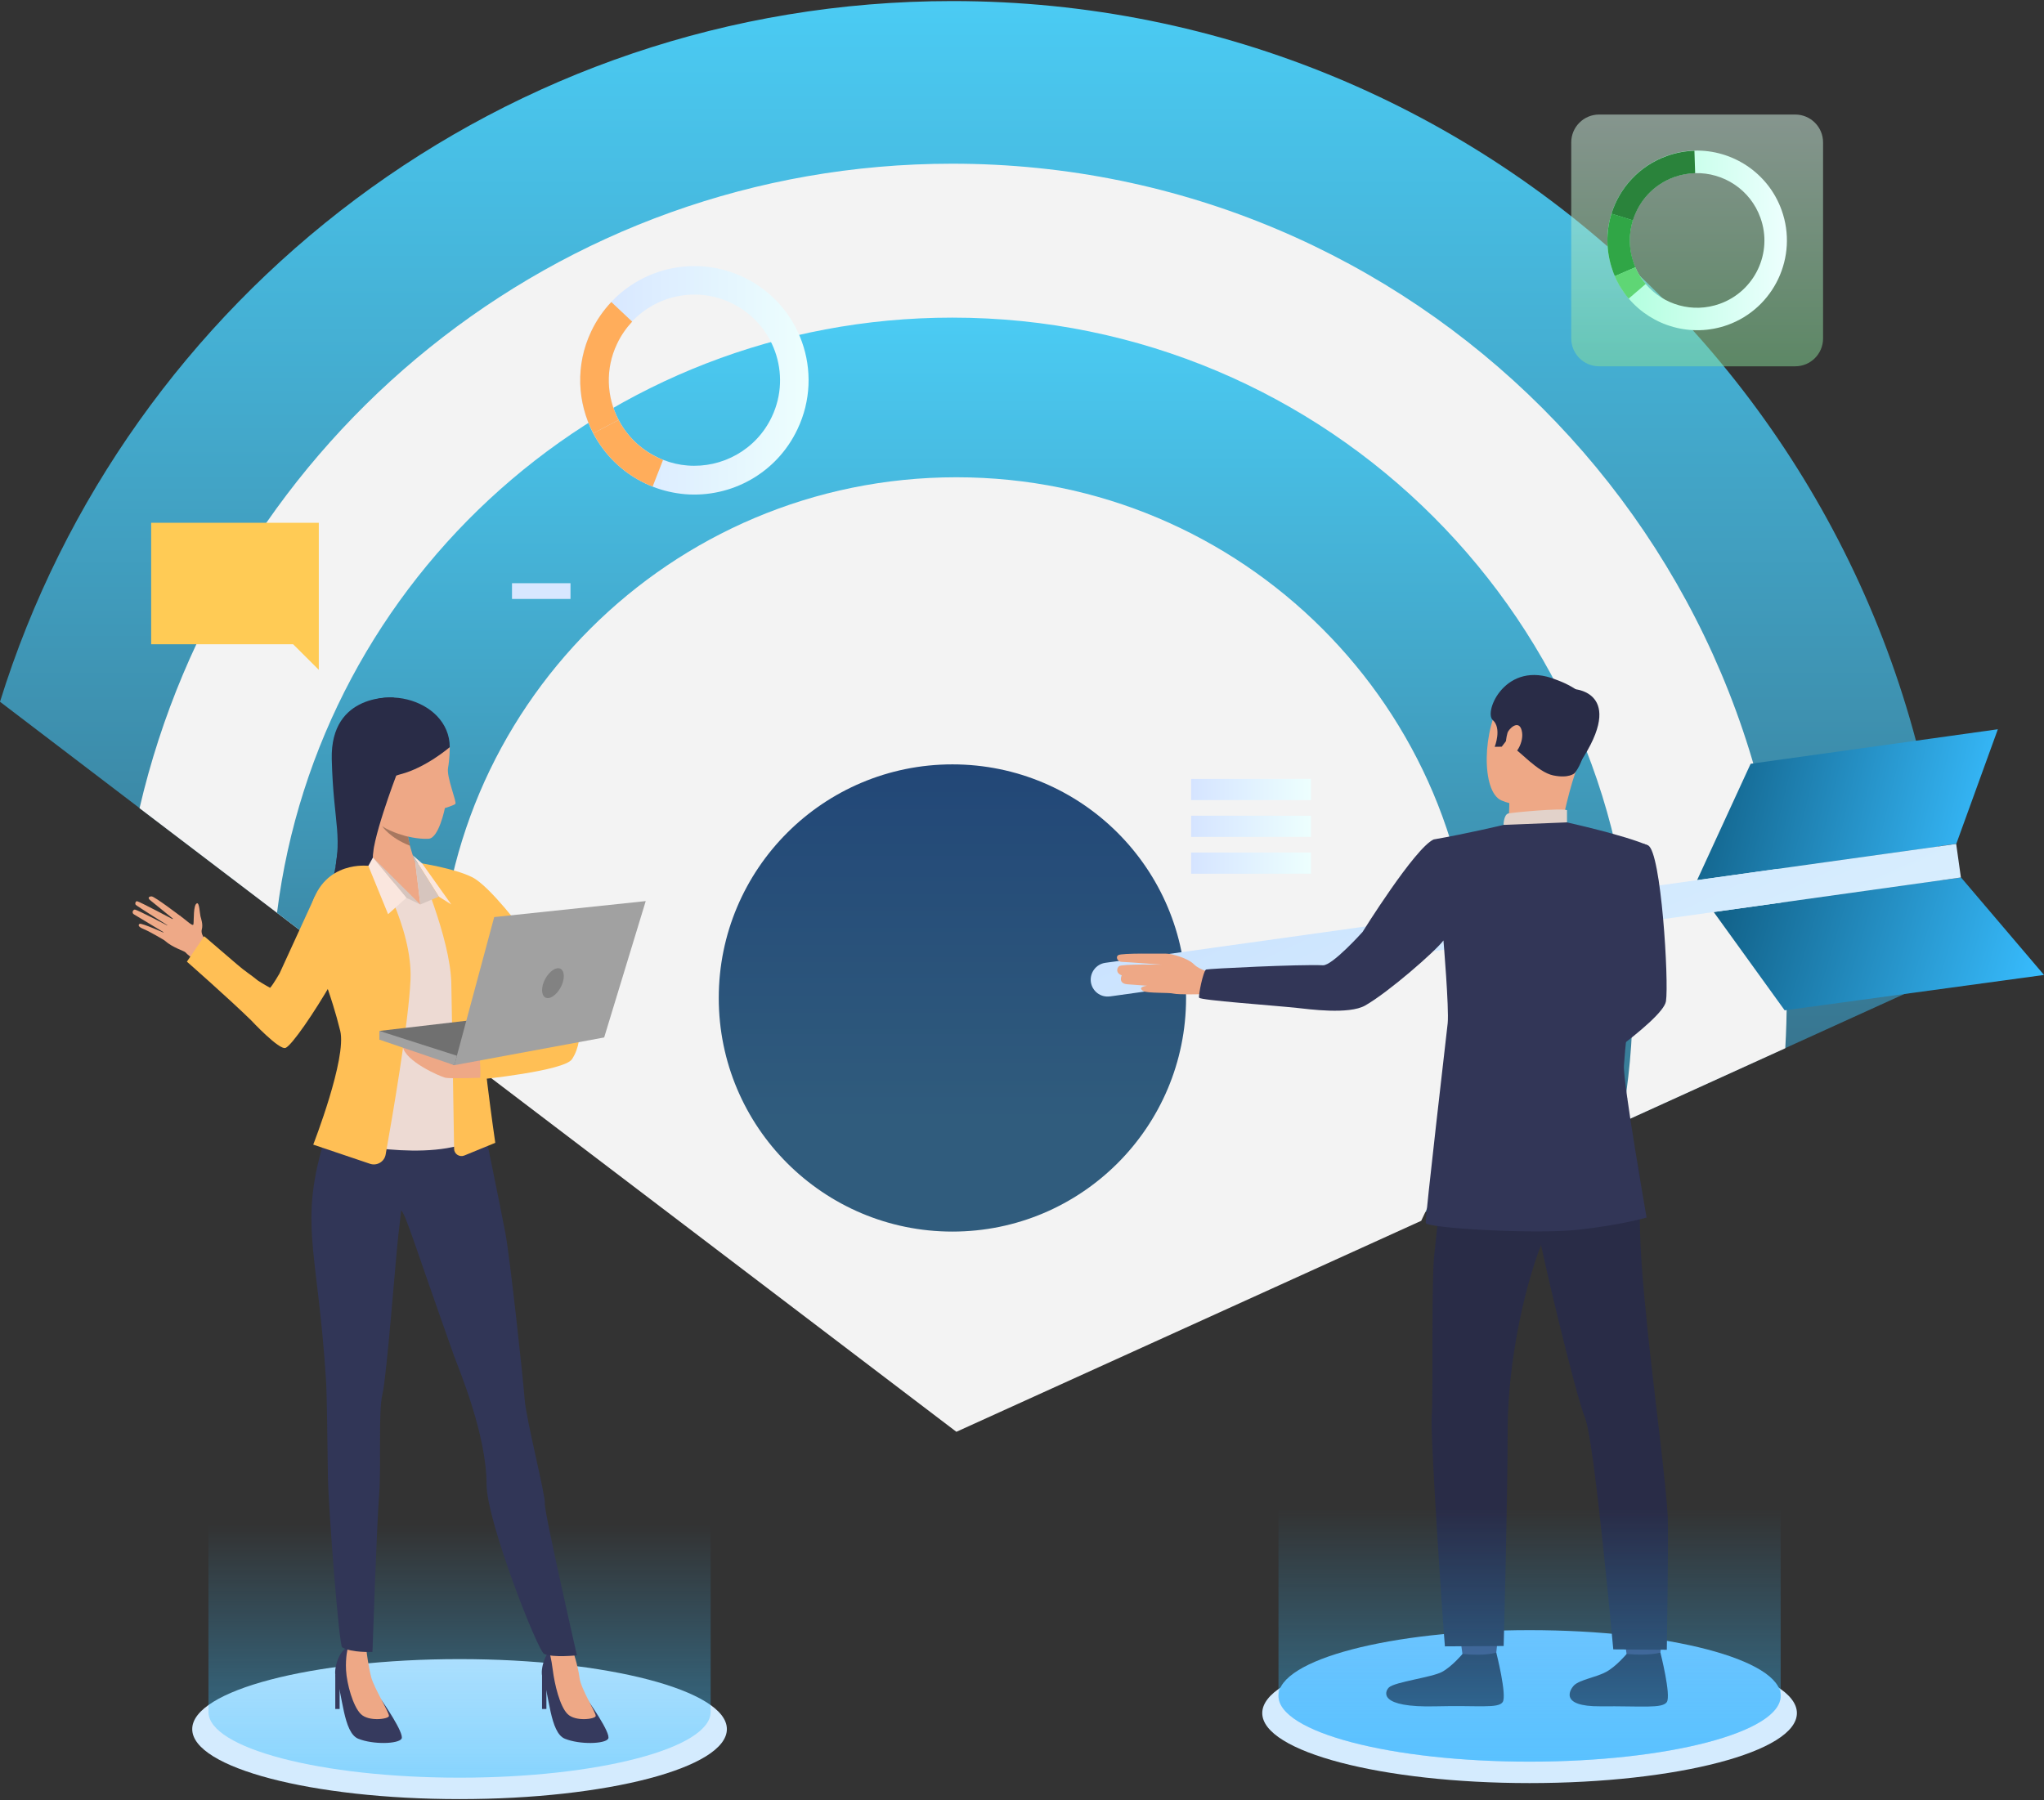<svg width="638" height="562" viewBox="0 0 638 562" fill="none" xmlns="http://www.w3.org/2000/svg">
<rect x="0" y="0" width="638" height="562" fill="#333333" stroke="none"/>
<path d="M608.397 303.963L557.243 327.215L506.09 350.466L439.133 380.901L297.242 445.401L139.963 325.665L86.466 284.946L43.554 252.281L0 219.086C39.358 92.355 157.581 0.332 297.242 0.332C466.619 0.332 604.389 135.569 608.397 303.963Z" fill="url(#paint0_linear_9259_5586)"/>
<path d="M557.697 311.561C557.697 316.816 557.546 322.071 557.243 327.251L506.09 350.502L439.133 380.937L297.242 445.437L139.963 325.701L86.466 284.982L43.554 252.316C70.359 137.042 173.763 51.105 297.204 51.105C441.099 51.105 557.697 167.703 557.697 311.561Z" fill="#F3F3F3"/>
<path d="M509.644 311.562C509.644 324.87 508.434 337.876 506.09 350.504L439.133 380.939L297.242 445.438L139.963 325.702L86.466 284.984C99.547 180.219 188.924 99.16 297.204 99.16C414.558 99.122 509.644 194.246 509.644 311.562Z" fill="url(#paint1_linear_9259_5586)"/>
<g clip-path="url(#clip0_9259_5586)">
<path d="M460 310.278C460 335.684 454.122 359.739 443.604 381.13L298.519 447L137.657 324.68C137.232 319.931 137 315.143 137 310.278C137 221.203 209.311 149 298.519 149C387.689 149 460 221.203 460 310.278Z" fill="#F3F3F3"/>
</g>
<path d="M297.279 384.494C337.558 384.494 370.21 351.842 370.21 311.563C370.21 271.285 337.558 238.633 297.279 238.633C257.001 238.633 224.349 271.285 224.349 311.563C224.349 351.842 257.001 384.494 297.279 384.494Z" fill="url(#paint2_linear_9259_5586)"/>
<path opacity="0.5" d="M560.343 114.359H499.133C494.332 114.359 490.438 110.465 490.438 105.664V44.453C490.438 39.652 494.332 35.758 499.133 35.758H560.343C565.145 35.758 569.039 39.652 569.039 44.453V105.664C569.039 110.465 565.145 114.359 560.343 114.359Z" fill="url(#paint3_linear_9259_5586)"/>
<path d="M556.109 65.624C551.912 53.904 540.684 46.683 528.888 47.023C526.014 47.099 523.141 47.628 520.305 48.649C511.685 51.711 505.523 58.592 502.99 66.683C501.251 72.279 501.213 78.517 503.368 84.49C503.595 85.095 503.821 85.662 504.048 86.23C505.183 88.8 506.657 91.144 508.396 93.224C515.731 101.844 527.905 105.473 539.209 101.466C553.727 96.249 561.327 80.18 556.109 65.624ZM536.79 94.85C528.321 97.874 519.209 95.152 513.689 88.687C512.366 87.137 511.27 85.398 510.438 83.47C510.249 83.054 510.097 82.6 509.908 82.146C508.321 77.685 508.321 73.035 509.644 68.8C511.534 62.713 516.184 57.572 522.612 55.265C524.729 54.509 526.922 54.093 529.077 54.055C537.924 53.791 546.355 59.197 549.493 68.006C553.425 78.895 547.716 90.955 536.79 94.85Z" fill="url(#paint4_linear_9259_5586)"/>
<path d="M509.681 68.806L502.989 66.726C505.522 58.636 511.685 51.755 520.305 48.692C523.141 47.671 526.052 47.142 528.887 47.066L529.114 54.061C526.959 54.136 524.804 54.514 522.649 55.271C516.184 57.577 511.572 62.719 509.681 68.806Z" fill="#2A833B"/>
<path d="M510.476 83.436L504.049 86.234C503.784 85.667 503.557 85.062 503.368 84.495C501.251 78.521 501.251 72.321 502.99 66.688L509.682 68.767C508.359 72.963 508.359 77.614 509.947 82.113C510.098 82.604 510.287 83.02 510.476 83.436Z" fill="#30A646"/>
<path d="M508.358 93.226C506.619 91.184 505.145 88.84 504.011 86.231L510.438 83.434C511.27 85.362 512.366 87.139 513.689 88.651L508.358 93.226Z" fill="#5FD675"/>
<path d="M47.183 163.211H99.509V201.132V209.109L91.494 201.132H47.183V163.211Z" fill="#FFCB55"/>
<path d="M231.986 86.498C217.657 79.731 201.097 83.323 190.776 94.287C188.281 96.933 186.164 100.033 184.5 103.474C179.509 113.984 180.152 125.705 185.143 135.27C188.621 141.886 194.179 147.482 201.476 150.96C202.194 151.3 202.95 151.603 203.668 151.905C206.995 153.228 210.436 153.985 213.839 154.287C228.205 155.459 242.421 147.784 248.924 133.984C257.393 116.177 249.793 94.929 231.986 86.498ZM240.909 130.128C236.032 140.45 225.37 146.196 214.595 145.327C212.024 145.138 209.453 144.533 206.958 143.55C206.391 143.323 205.861 143.096 205.332 142.831C199.888 140.261 195.691 136.064 193.082 131.073C189.339 123.89 188.886 115.119 192.591 107.255C193.838 104.646 195.426 102.34 197.279 100.374C204.992 92.169 217.43 89.447 228.168 94.551C241.514 100.865 247.223 116.82 240.909 130.128Z" fill="url(#paint5_linear_9259_5586)"/>
<path d="M193.082 131.11L185.181 135.268C180.19 125.703 179.547 113.983 184.538 103.472C186.164 99.994 188.319 96.932 190.814 94.285L197.317 100.41C195.464 102.414 193.839 104.72 192.629 107.291C188.848 115.155 189.34 123.964 193.082 131.11Z" fill="#FFAD5B"/>
<path d="M206.958 143.586L203.707 151.903C202.988 151.601 202.232 151.299 201.514 150.958C194.217 147.518 188.659 141.922 185.181 135.268L193.083 131.109C195.691 136.062 199.85 140.259 205.332 142.867C205.862 143.132 206.429 143.359 206.958 143.586Z" fill="#FFAD5B"/>
<path d="M409.19 266.156H371.798V272.773H409.19V266.156Z" fill="url(#paint6_linear_9259_5586)"/>
<path d="M409.19 254.664H371.798V261.28H409.19V254.664Z" fill="url(#paint7_linear_9259_5586)"/>
<path d="M409.19 243.172H371.798V249.788H409.19V243.172Z" fill="url(#paint8_linear_9259_5586)"/>
<path d="M178.073 182.074H159.812V186.989H178.073V182.074Z" fill="#D8E7FF"/>
<path d="M610.627 263.438L623.595 227.672L546.43 238.447L529.719 274.78L610.627 263.438Z" fill="url(#paint9_linear_9259_5586)"/>
<path d="M557.054 315.416L534.899 284.717L612.102 273.941L638 304.376L557.054 315.416Z" fill="url(#paint10_linear_9259_5586)"/>
<path d="M346.505 311.072L612.064 273.945L610.59 263.473L344.917 300.6C342.081 301.053 340.115 303.7 340.493 306.573C340.909 309.446 343.518 311.45 346.391 311.072H346.467C346.467 311.072 346.467 311.072 346.505 311.072Z" fill="url(#paint11_linear_9259_5586)"/>
<path d="M378.377 303.697C378.377 303.697 374.596 302.978 372.668 301.05C370.739 299.084 365.598 297.685 363.934 297.723C362.271 297.761 350.097 297.496 349.076 298.177C348.055 298.82 348.925 300.294 350.134 300.294C351.344 300.294 362.611 301.164 362.611 301.164C362.611 301.164 350.097 300.899 349.265 301.655C348.433 302.411 348.433 303.961 350.134 304.491C350.134 304.491 348.849 307.062 351.911 307.288L358.036 307.742C358.036 307.742 354.785 308.082 356.864 309.406C357.961 310.124 364.955 309.822 366.316 310.2C367.677 310.578 376.146 310.389 376.146 310.389L378.377 303.697Z" fill="#EEA886"/>
<path d="M393.991 534.817C393.991 546.878 431.345 556.67 477.432 556.67C523.519 556.67 560.873 546.878 560.873 534.817C560.873 522.757 523.519 512.965 477.432 512.965C431.345 512.965 393.991 522.757 393.991 534.817Z" fill="#D4EBFE"/>
<path d="M60 539.817C60 551.878 97.354 561.67 143.441 561.67C189.528 561.67 226.882 551.878 226.882 539.817C226.882 527.757 189.528 517.965 143.441 517.965C97.354 517.965 60 527.757 60 539.817Z" fill="#D4EBFE"/>
<path d="M477.432 549.977C520.717 549.977 555.807 540.785 555.807 529.447C555.807 518.109 520.717 508.918 477.432 508.918C434.147 508.918 399.057 518.109 399.057 529.447C399.057 540.785 434.147 549.977 477.432 549.977Z" fill="#7AC6FF"/>
<path d="M503.292 277.309C503.292 277.309 505.561 309.257 499.323 313.075C495.428 315.457 479.814 323.548 480.305 325.06C480.759 326.573 489.115 338.52 489.115 338.52C489.115 338.52 519.058 318.784 520.003 312.584C520.948 306.497 518.529 265.816 514.408 263.926C511.307 262.527 509.682 263.699 505.825 266.572C500.381 270.655 503.292 277.309 503.292 277.309Z" fill="#323657"/>
<path d="M506.77 509.751C506.77 509.751 507.716 516.216 507.829 517.199C507.942 518.182 518.188 516.632 518.188 516.632L519.02 508.92C519.02 508.92 508.056 508.844 506.77 509.751Z" fill="#424773"/>
<path d="M507.716 516.368C507.716 516.368 504.464 520.262 501.326 521.963C498.188 523.665 493.273 524.345 491.383 526.084C490.06 527.37 486.506 532.814 499.549 532.701C512.593 532.587 518.869 533.457 520.268 531.377C521.667 529.298 518.264 515.914 518.264 515.914C518.264 515.914 515.164 517.011 507.716 516.368Z" fill="#292C47"/>
<path d="M455.541 509.751C455.541 509.751 456.486 516.216 456.6 517.199C456.713 518.182 466.959 516.632 466.959 516.632L467.791 508.92C467.753 508.92 456.827 508.844 455.541 509.751Z" fill="#424773"/>
<path d="M456.487 516.368C456.487 516.368 453.236 520.262 450.098 521.963C446.96 523.665 435.428 525.063 433.538 526.803C432.215 528.088 429.984 533.192 448.321 532.701C461.364 532.36 467.64 533.457 469.039 531.377C470.438 529.298 467.035 515.914 467.035 515.914C467.035 515.914 464.086 517.086 456.487 516.368Z" fill="#292C47"/>
<path d="M503.103 343.699C503.103 343.699 512.744 358.973 512.026 372.811C511.308 386.648 512.895 401.393 514.332 415.836C515.958 431.942 520.344 465.439 520.57 474.021C520.797 482.641 520.268 515.042 520.268 515.042L503.557 514.929C503.557 514.929 497.621 449.484 494.748 442.679C491.875 435.874 480.079 386.724 479.625 381.28C479.171 375.836 503.103 343.699 503.103 343.699Z" fill="#292C47"/>
<path d="M452.442 345.741C452.442 345.741 448.623 383.322 447.678 391.753C446.733 400.222 447.375 436.857 446.884 442.15C446.392 447.443 450.098 503.36 451.005 513.984L469.341 513.871C469.341 513.871 470.589 468.653 470.589 446.649C470.589 424.683 476.222 399.087 482.687 384.607C489.153 370.089 503.935 369.749 507.905 342.868C507.943 342.906 457.848 337.234 452.442 345.741Z" fill="#292C47"/>
<path d="M488.169 213.869C488.169 213.869 475.504 208.425 469.076 217.952C462.649 227.48 462.271 247.177 468.661 249.899C475.05 252.621 484.88 251.865 488.509 245.854C492.139 239.88 495.579 231.147 495.731 225.173C495.844 219.238 491.458 215.721 488.169 213.869Z" fill="#EEA886"/>
<path d="M471.119 247.972C471.119 247.972 471.27 256.025 470.363 257.764C469.493 259.465 487.111 259.541 487.111 259.541C487.111 259.541 489.039 248.955 491.762 241.053C494.446 233.114 471.119 247.972 471.119 247.972Z" fill="#EEA886"/>
<path d="M491.459 241.394C491.459 241.394 489.719 243.095 484.805 242.074C479.89 241.053 474.143 234.172 472.139 233.341C470.097 232.509 470.135 231.299 470.135 231.299L468.736 233.114L466.544 233.152C466.544 233.152 468.85 227.367 465.939 224.796C463.027 222.225 470.022 205.855 485.636 212.168C485.636 212.168 497.697 216.138 496.903 223.057C496.071 230.013 494.332 238.066 491.459 241.394Z" fill="#292C47"/>
<path d="M469.303 257.538C469.303 257.538 469.341 254.249 470.853 253.946C472.328 253.644 487.262 252.207 489.114 252.925V256.744C489.114 256.744 485.598 258.899 469.303 257.538Z" fill="#E2D2CA"/>
<path d="M470.551 228.765C470.891 227.631 474.029 224.417 474.974 228.047C475.919 231.676 472.857 236.327 471.269 235.835C469.719 235.381 469.719 231.714 470.551 228.765Z" fill="#EEA886"/>
<path d="M491.761 215.191C491.761 215.191 508.699 216.552 491.534 240.409L491.761 215.191Z" fill="#292C47"/>
<path d="M447.489 262.073C458.113 260.22 469.304 257.536 469.304 257.536L489.077 256.742C489.077 256.742 507.225 260.75 514.408 263.963C515.088 264.266 515.089 280.183 516.941 284.342L511.005 296.856C511.005 296.856 507.565 321.657 506.884 332.659C506.544 337.726 513.954 380.108 513.954 380.108C513.954 380.108 506.053 382.452 492.517 383.926C479.02 385.401 445.258 383.397 445.031 381.809C444.805 380.221 451.572 322.414 451.874 319.427C452.328 314.814 450.551 293.604 450.551 293.604C448.018 297.007 433.273 309.862 426.128 313.907C421.024 316.818 408.472 315.041 404.804 314.663C396.827 313.831 374.747 312.281 374.294 311.487C373.953 311.034 375.579 302.981 376.487 302.678C377.28 302.414 405.787 301.015 412.933 301.355C415.844 301.506 425.296 290.958 425.296 290.958C425.296 290.958 441.629 264.72 447.489 262.073Z" fill="#323657"/>
<path d="M555.807 435.082V529.449C555.807 540.792 520.722 549.979 477.432 549.979C434.143 549.979 399.057 540.792 399.057 529.449V435.082H555.807Z" fill="url(#paint12_linear_9259_5586)"/>
<path d="M221.816 440.082V534.449C221.816 545.792 186.73 554.979 143.441 554.979C100.151 554.979 65.066 545.792 65.066 534.449V440.082H221.816Z" fill="url(#paint13_linear_9259_5586)"/>
<path d="M65.18 294.629C65.18 294.629 62.458 292.096 62.987 290.205C63.441 288.58 62.761 286.803 62.572 286.047C62.345 285.064 62.231 281.85 61.513 282.001C60.265 282.304 60.568 287.446 60.379 288.542C60.227 289.638 56.9 285.971 55.766 285.782C54.632 285.593 48.885 291.415 51.456 293.684C54.027 295.952 57.543 296.86 57.921 297.351C58.299 297.843 60.038 299.166 60.038 299.166L65.18 294.629Z" fill="#EEA987"/>
<path d="M56.523 286.158C56.523 286.158 48.205 279.806 47.298 279.844C46.391 279.882 46.088 280.335 46.806 280.978C47.563 281.621 54.67 287.368 54.67 287.368C54.67 287.368 43.555 281.47 42.799 281.356C42.345 281.281 42.043 282.112 42.383 282.49C42.723 282.869 53.083 289.371 53.083 289.371C53.083 289.371 42.685 283.889 42.043 283.965C41.476 284.041 41.06 284.986 41.778 285.439C42.534 285.893 51.873 291.526 51.873 291.526C51.873 291.526 44.084 288.01 43.555 288.426C43.253 288.653 42.799 289.22 44.84 290.052C46.882 290.884 51.343 293.568 51.343 293.568L56.523 286.158Z" fill="#EEA987"/>
<path d="M122.912 217.762C122.912 217.762 103.025 216.098 103.555 237.044C104.084 257.951 107.411 261.089 103.555 275.872C99.698 290.654 122.95 267.478 122.95 267.478L122.912 217.762Z" fill="#292C47"/>
<path d="M183.48 530.808C183.48 530.808 190.852 541.167 189.831 542.831C188.811 544.457 181.06 544.721 176.334 542.831C171.608 540.941 171.495 528.804 169.34 523.587C168.432 521.394 170.361 514.929 173.045 514.475C175.729 514.022 178.678 515.383 178.678 515.383C178.678 515.383 175.918 522.717 183.48 530.808Z" fill="#363A5E"/>
<path d="M178.791 515.272C178.791 515.272 180.341 519.696 180.908 523.892C181.362 527.408 186.164 534.819 185.937 535.764C185.71 536.709 179.623 537.541 177.166 535.121C174.708 532.701 173.082 525.669 172.553 521.435C172.062 517.503 171.419 515.575 171.419 515.575C171.419 515.575 176.409 512.701 178.791 515.272Z" fill="#EEA886"/>
<path d="M119.245 530.995C119.245 530.995 126.352 541.203 125.332 542.829C124.311 544.455 116.56 544.719 111.834 542.829C107.108 540.939 106.995 528.802 104.84 523.585C103.933 521.392 105.861 514.927 108.545 514.473C111.23 514.02 114.405 515.494 114.405 515.494C114.405 515.494 111.683 522.904 119.245 530.995Z" fill="#363A5E"/>
<path d="M114.405 515.461C114.405 515.461 114.972 520.262 115.88 523.665C116.787 527.067 121.627 534.818 121.4 535.763C121.173 536.708 115.086 537.54 112.628 535.12C110.171 532.701 108.243 525.669 108.016 521.434C107.789 517.2 108.583 514.44 108.583 514.44C108.583 514.44 112.061 512.89 114.405 515.461Z" fill="#EEA886"/>
<path d="M149.982 346.613C149.982 346.613 156.334 377.35 157.77 385.101C159.207 392.851 163.29 430.356 163.744 436.708C164.198 443.097 170.36 467.105 170.058 469.373C169.755 471.642 180.077 516.784 180.077 516.784C180.077 516.784 172.78 517.578 169.869 516.368C167.865 515.536 151.872 474.818 151.872 463.438C151.872 447.71 143.101 427.143 141.816 423.551C129.264 388.277 126.957 379.921 125.218 377.804C125.218 377.804 124.954 380.677 124.349 385.441C123.668 390.923 120.681 430.167 119.358 435.347C118.035 440.526 119.056 457.956 118.337 466.765C117.619 475.574 116.258 515.725 116.258 515.725C116.258 515.725 109.679 516.028 106.806 514.289C105.823 513.721 102.496 471.113 102.345 460.64C102.193 450.167 102.042 435.725 101.778 431.188C99.093 387.785 92.439 381.585 102.874 350.847C122.42 293.38 149.982 346.613 149.982 346.613Z" fill="#313657"/>
<path d="M169.188 522.648V533.537H170.549V525.144L169.188 522.648Z" fill="#363A5E"/>
<path d="M104.651 522.648V533.537H106.012V525.144L104.651 522.648Z" fill="#363A5E"/>
<path d="M131.192 273.416C131.192 273.416 129.453 269.295 128.129 264.682C128.054 264.456 128.016 264.229 127.94 264.04C127.789 263.435 127.638 262.83 127.524 262.225C127.449 261.885 127.373 261.544 127.335 261.204C126.882 258.671 126.731 256.214 127.335 254.512C129.264 248.803 115.237 252.773 115.237 252.773C115.237 252.773 117.959 267.82 115.237 272.924C112.553 277.991 131.192 273.416 131.192 273.416Z" fill="#EEA886"/>
<path d="M104.991 356.255C104.991 356.255 134.216 363.438 149.037 355.385C149.037 355.385 144.008 334.213 146.353 325.896C148.734 317.578 161.06 288.58 161.06 288.58C161.06 288.58 152.099 275.65 145.294 273.268C138.451 270.886 129.642 269.449 129.642 269.449L116.825 270.546C116.825 270.546 105.861 271.226 107.411 273.192C116.674 284.723 104.991 356.255 104.991 356.255Z" fill="#EDDAD3"/>
<path d="M102.194 308.122C102.194 308.122 102.761 309.332 104.349 314.133C105.974 300.712 105.105 293.68 105.105 293.68C104.954 300.863 102.194 308.122 102.194 308.122Z" fill="#CFBEB8"/>
<path d="M116.144 270.087L131.192 282.374L129.642 269.444C129.642 269.444 120.87 267.516 116.144 270.087Z" fill="#EEA886"/>
<path d="M106.201 321.845C108.281 330.427 97.77 357.346 97.77 357.346L115.464 363.319C117.657 364.075 120.001 362.677 120.379 360.408C122.383 349.217 127.562 319.198 128.13 305.89C128.848 289.368 116.825 269.859 116.825 269.859C95.426 273.527 101.286 305.89 101.286 305.89C101.286 305.89 102.08 307.931 103.101 311.107C103.366 311.901 103.63 312.771 103.933 313.716C104.689 316.136 105.483 318.933 106.201 321.845Z" fill="#FFBF55"/>
<path d="M131.154 270.129L130.889 269.41C130.889 269.41 141.853 271.074 147.411 273.871C152.969 276.669 163.63 291.036 163.63 291.036L149.679 309.448C149.679 323.588 154.594 356.783 154.594 356.783L144.916 360.753C143.403 361.358 141.74 360.261 141.74 358.636C141.589 348.541 141.097 318.635 140.87 306.953C140.568 292.813 130.473 269.939 130.473 269.939C130.738 269.977 130.965 270.053 131.154 270.129Z" fill="#FFBF55"/>
<path d="M151.041 336.435C151.041 336.435 140.53 336.851 138.904 336.435C137.279 336.019 126.352 331.294 125.71 326.643C125.067 321.955 151.041 330.84 151.041 330.84V336.435Z" fill="#EEA886"/>
<path d="M118.413 321.85L161.06 316.859L141.816 332.549L118.413 321.85Z" fill="#707070"/>
<path d="M141.816 332.547L118.413 324.57V321.848L142.61 329.598L141.816 332.547Z" fill="#A1A1A1"/>
<path d="M128.848 267.027L136.976 279.92L140.871 282.377L131.759 269.56L128.848 267.027Z" fill="#FAE6DE"/>
<path d="M136.976 279.92L131.192 282.377L129.642 269.447L128.848 267.027L136.976 279.92Z" fill="#D6C5BE"/>
<path d="M149.755 330.426C149.755 330.426 150.209 335.871 149.755 337.005C149.755 337.005 176.069 334.358 178.527 330.691C180.984 327.024 180.909 322.562 180.909 322.562L149.755 330.426Z" fill="#FFBF55"/>
<path d="M141.816 332.545L154.254 286.307L201.551 281.316L188.583 323.888L141.816 332.545Z" fill="#A1A1A1"/>
<path d="M80.492 306.123C78.11 304.157 76.711 303.438 73.876 300.981C69.414 297.162 63.743 292.285 63.743 292.285L58.337 300.225C58.337 300.225 71.418 311.718 78.375 318.523C78.375 318.523 87.184 327.975 89.15 327.143C91.116 326.312 98.11 316.142 103.706 306.387C109.301 296.633 111.796 290.395 112.099 286.122C112.363 281.85 98.299 279.809 98.299 279.809L87.259 303.892C87.259 303.892 85.293 307.332 84.31 308.391C84.273 308.391 81.815 306.992 80.492 306.123Z" fill="#FFBF55"/>
<path d="M120.984 219.881C125.899 219.087 137.203 220.297 140.379 233.264C140.379 233.264 140.379 236.856 139.85 239.73C139.32 242.603 142.723 250.542 142.118 250.996C141.513 251.488 138.867 252.282 138.867 252.282C138.867 252.282 137.014 261.582 133.838 261.847C130.7 262.112 118.488 261.015 111.607 250.542C104.764 240.032 101.097 223.132 120.984 219.881Z" fill="#EEA886"/>
<path d="M140.379 233.264C140.379 233.264 132.969 239.654 125.105 241.695C117.241 243.699 113.082 252.546 113.082 252.546C113.082 252.546 99.169 238.671 107.562 225.211C115.955 211.752 140.379 217.763 140.379 233.264Z" fill="#292C47"/>
<path d="M123.668 242.15C123.668 242.15 115.426 263.738 116.409 268.917C116.409 268.917 112.326 268.199 104.765 270.543C104.765 270.543 108.432 231.979 123.668 242.15Z" fill="#292C47"/>
<path d="M126.844 280.297L131.192 282.376L116.409 267.707L126.844 280.297Z" fill="#D6C5BE"/>
<path d="M116.409 267.707L126.844 280.297L121.135 285.401L114.973 270.316L116.409 267.707Z" fill="#FAE6DE"/>
<path d="M119.282 257.914C119.358 258.027 121.626 261.544 127.978 264.039C127.827 263.434 127.675 262.829 127.562 262.224C127.486 261.884 127.411 261.544 127.373 261.203C127.335 261.203 122.08 259.918 119.282 257.914Z" fill="#A77860"/>
<path d="M170.171 305.631C168.848 308.088 168.886 310.697 170.209 311.415C171.57 312.133 173.687 310.697 175.011 308.239C176.334 305.782 176.296 303.173 174.973 302.455C173.65 301.736 171.495 303.173 170.171 305.631Z" fill="#828282"/>
<path d="M114.972 270.32C114.972 270.32 101.211 268.467 97.165 282.872C97.165 282.872 114.708 280.981 114.972 270.32Z" fill="#FFBF55"/>
<defs>
<linearGradient id="paint0_linear_9259_5586" x1="304.198" y1="456.859" x2="304.198" y2="-36.952" gradientUnits="userSpaceOnUse">
<stop stop-color="#305469"/>
<stop offset="1" stop-color="#4DD5FF"/>
</linearGradient>
<linearGradient id="paint1_linear_9259_5586" x1="298.055" y1="454.353" x2="298.055" y2="70.152" gradientUnits="userSpaceOnUse">
<stop stop-color="#305469"/>
<stop offset="1" stop-color="#4DD5FF"/>
</linearGradient>
<linearGradient id="paint2_linear_9259_5586" x1="297.261" y1="239.479" x2="297.261" y2="350.492" gradientUnits="userSpaceOnUse">
<stop stop-color="#224777"/>
<stop offset="1" stop-color="#305C7D"/>
</linearGradient>
<linearGradient id="paint3_linear_9259_5586" x1="529.727" y1="126.66" x2="529.727" y2="16.605" gradientUnits="userSpaceOnUse">
<stop stop-color="#7BD88C"/>
<stop offset="1" stop-color="#EDFFFE"/>
</linearGradient>
<linearGradient id="paint4_linear_9259_5586" x1="501.693" y1="75.061" x2="557.762" y2="75.061" gradientUnits="userSpaceOnUse">
<stop stop-color="#ABFFDB"/>
<stop offset="1" stop-color="#EDFFFE"/>
</linearGradient>
<linearGradient id="paint5_linear_9259_5586" x1="181.099" y1="118.717" x2="252.408" y2="118.717" gradientUnits="userSpaceOnUse">
<stop stop-color="#D5E4FF"/>
<stop offset="1" stop-color="#EDFFFE"/>
</linearGradient>
<linearGradient id="paint6_linear_9259_5586" x1="371.781" y1="269.484" x2="409.168" y2="269.484" gradientUnits="userSpaceOnUse">
<stop stop-color="#D5E4FF"/>
<stop offset="1" stop-color="#EDFFFE"/>
</linearGradient>
<linearGradient id="paint7_linear_9259_5586" x1="371.781" y1="257.988" x2="409.168" y2="257.988" gradientUnits="userSpaceOnUse">
<stop stop-color="#D5E4FF"/>
<stop offset="1" stop-color="#EDFFFE"/>
</linearGradient>
<linearGradient id="paint8_linear_9259_5586" x1="371.781" y1="246.492" x2="409.168" y2="246.492" gradientUnits="userSpaceOnUse">
<stop stop-color="#D5E4FF"/>
<stop offset="1" stop-color="#EDFFFE"/>
</linearGradient>
<linearGradient id="paint9_linear_9259_5586" x1="530.882" y1="234.952" x2="624.776" y2="257.237" gradientUnits="userSpaceOnUse">
<stop stop-color="#116087"/>
<stop offset="1" stop-color="#38BDFF"/>
</linearGradient>
<linearGradient id="paint10_linear_9259_5586" x1="536.176" y1="280.351" x2="636.327" y2="310.002" gradientUnits="userSpaceOnUse">
<stop stop-color="#116087"/>
<stop offset="1" stop-color="#38BDFF"/>
</linearGradient>
<linearGradient id="paint11_linear_9259_5586" x1="367.961" y1="53.303" x2="554.903" y2="456.308" gradientUnits="userSpaceOnUse">
<stop stop-color="#ABC9FF"/>
<stop offset="1" stop-color="#EDFFFE"/>
</linearGradient>
<linearGradient id="paint12_linear_9259_5586" x1="477.415" y1="470.999" x2="477.415" y2="632.024" gradientUnits="userSpaceOnUse">
<stop stop-color="#38BDFF" stop-opacity="0"/>
<stop offset="1" stop-color="#38BDFF"/>
</linearGradient>
<linearGradient id="paint13_linear_9259_5586" x1="143.423" y1="475.999" x2="143.423" y2="637.024" gradientUnits="userSpaceOnUse">
<stop stop-color="#38BDFF" stop-opacity="0"/>
<stop offset="1" stop-color="#38BDFF"/>
</linearGradient>
<clipPath id="clip0_9259_5586">
<rect width="323" height="298" fill="white" transform="translate(137 149)"/>
</clipPath>
</defs>
</svg>
